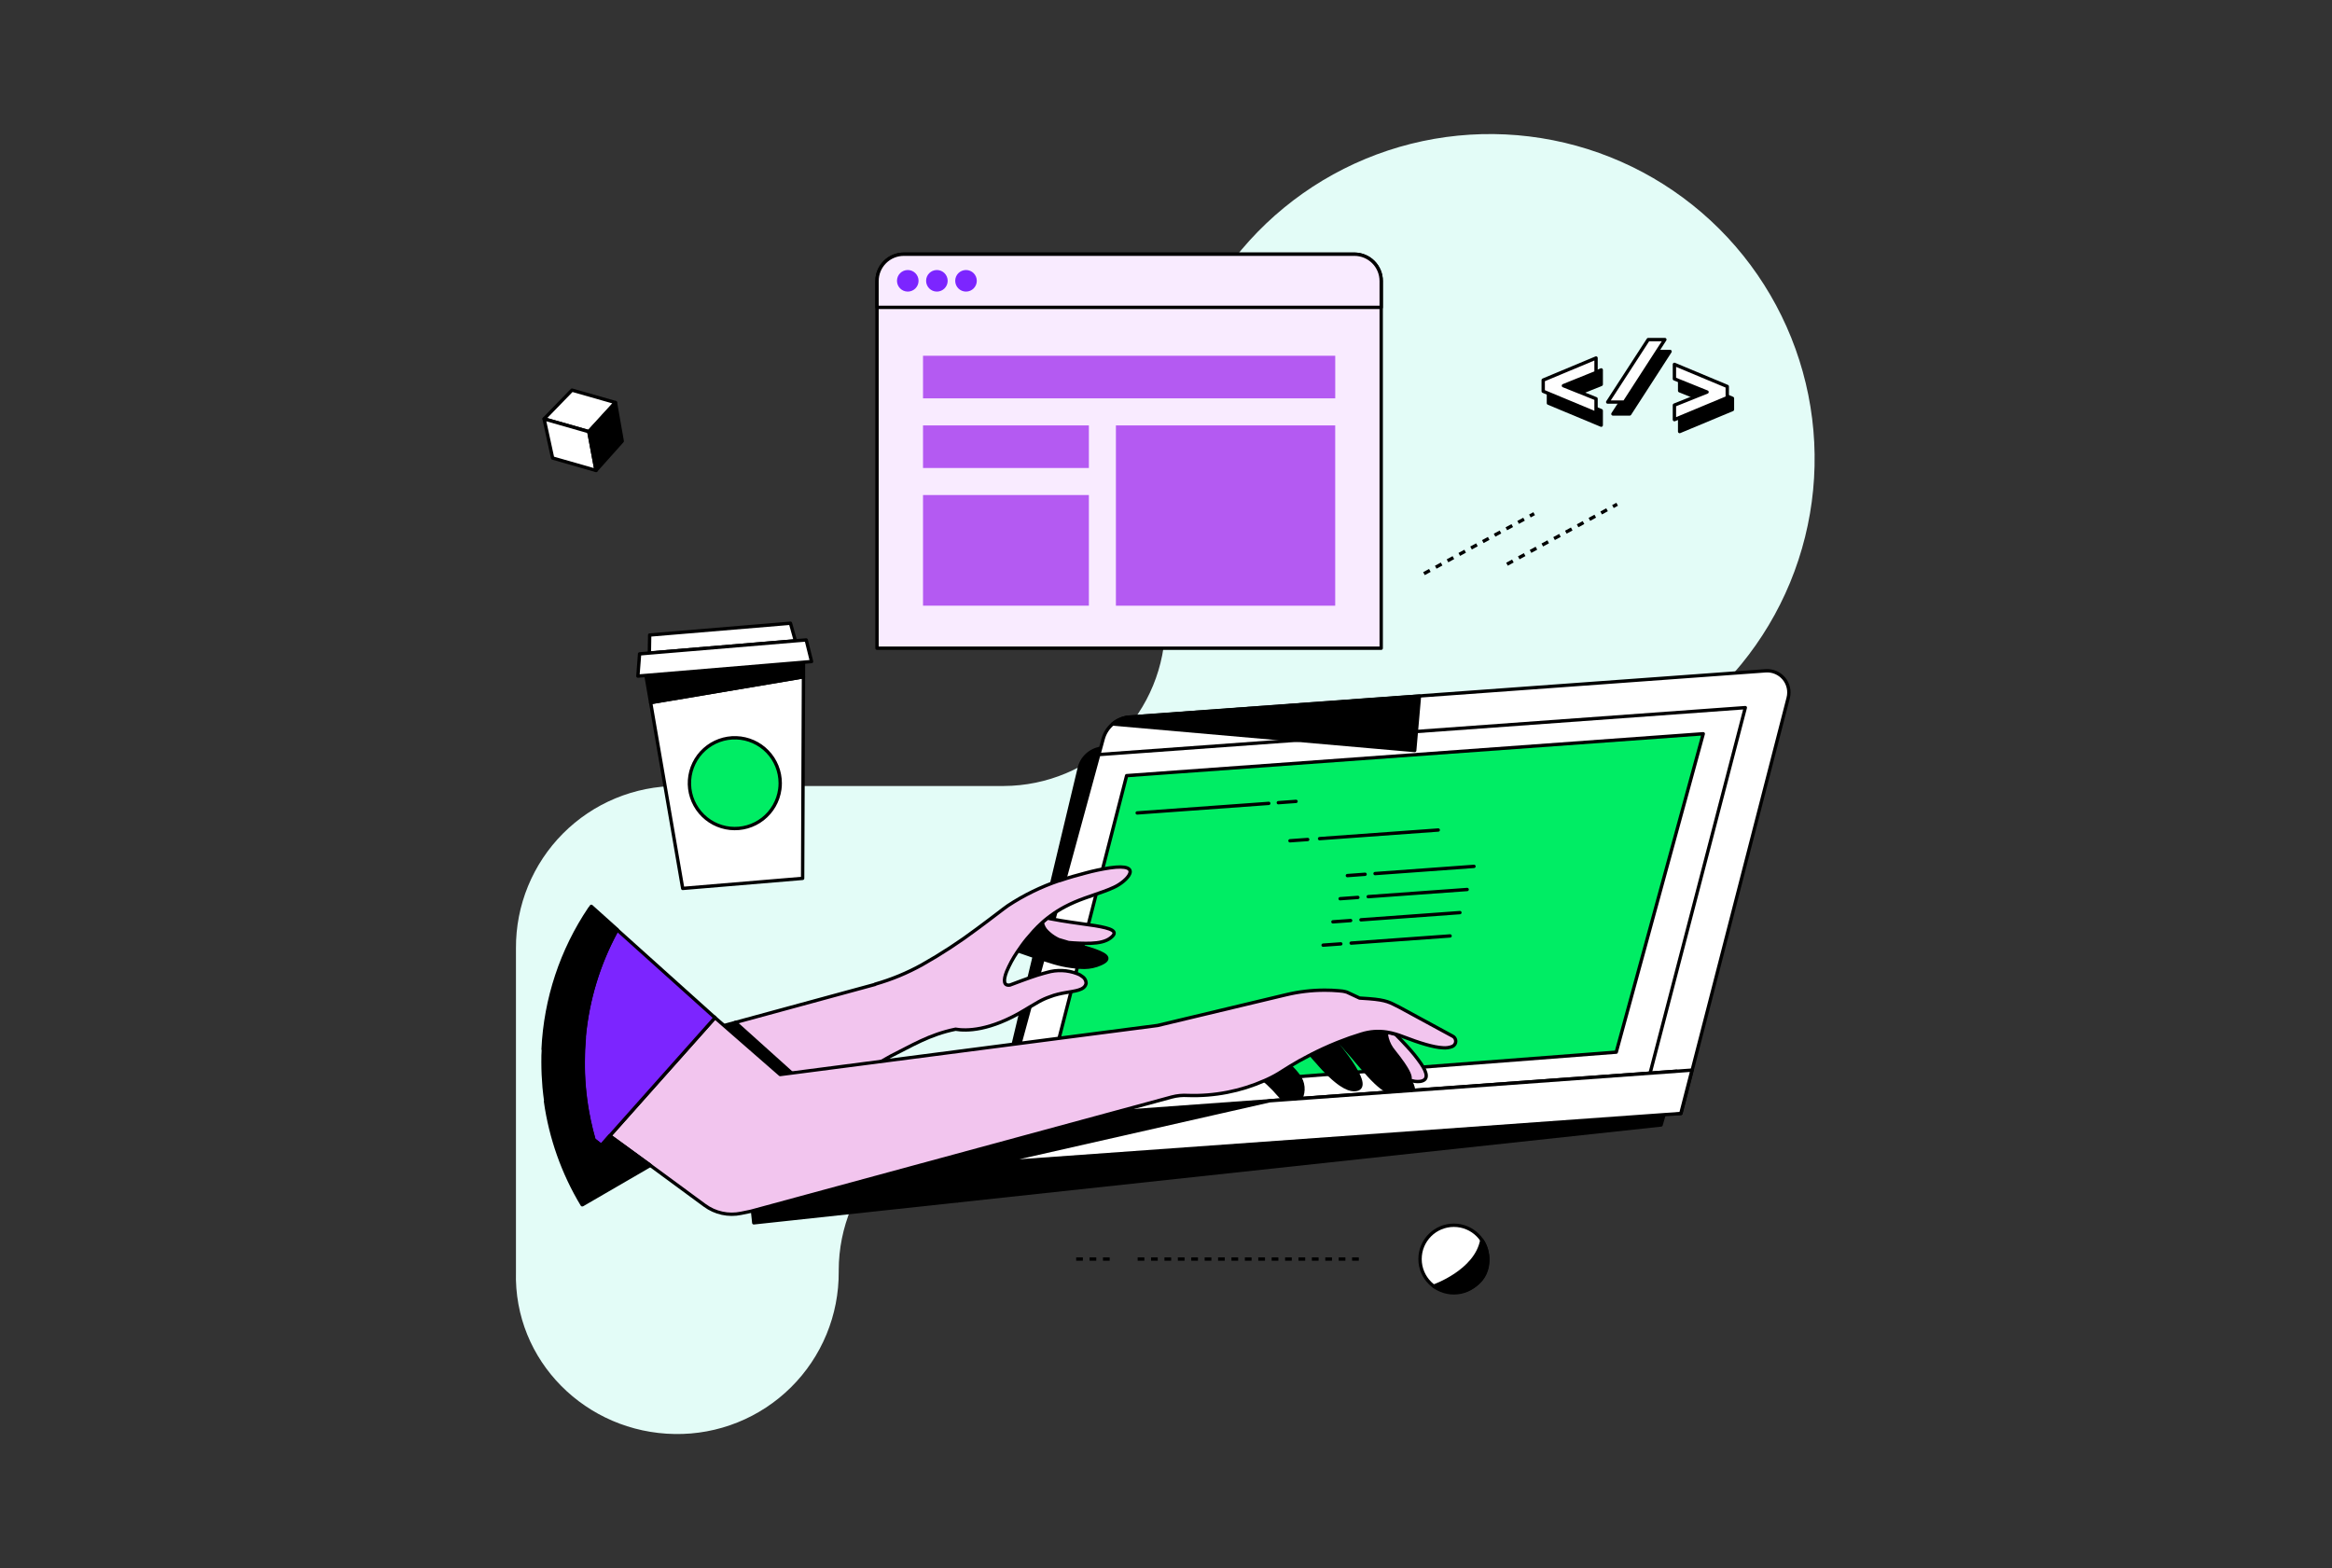 <svg width="696" height="468" viewBox="0 0 696 468" fill="none" xmlns="http://www.w3.org/2000/svg">
<rect x="0" y="0" width="696" height="468" fill="#333333" stroke="none"/>
<g clip-path="url(#clip0_3268_30116)">
<path d="M201.39 428C207.804 428.106 214.175 426.93 220.128 424.539C226.082 422.148 231.497 418.591 236.056 414.077C240.614 409.563 244.224 404.183 246.674 398.253C249.124 392.324 250.363 385.965 250.32 379.55V379.16C250.335 366.299 255.457 353.971 264.56 344.886C273.662 335.801 285.999 330.702 298.86 330.71H299.25C312.111 330.72 324.45 325.622 333.552 316.536C342.655 307.45 347.776 295.121 347.79 282.26C347.808 269.4 352.931 257.074 362.033 247.989C371.134 238.904 383.47 233.804 396.33 233.81H444.9C464.056 233.768 482.769 228.05 498.677 217.377C514.584 206.704 526.972 191.556 534.274 173.846C541.576 156.137 543.465 136.66 539.702 117.877C535.939 99.094 526.694 81.848 513.134 68.317C499.574 54.786 482.308 45.578 463.517 41.856C444.726 38.135 425.253 40.066 407.559 47.406C389.865 54.746 374.744 67.166 364.106 83.097C353.467 99.027 347.79 117.754 347.79 136.91V186.14C347.798 198.94 342.737 211.223 333.714 220.302C324.691 229.381 312.44 234.518 299.64 234.59H202.17C195.823 234.588 189.538 235.841 183.677 238.276C177.816 240.711 172.494 244.281 168.017 248.779C163.539 253.278 159.995 258.617 157.588 264.49C155.181 270.362 153.958 276.653 153.99 283V379.51C153.24 406.29 174.99 427.61 201.39 428Z" fill="#E3FCF7"/>
<path d="M269.75 75.87H404.23C405.281 75.87 406.321 76.077 407.291 76.479C408.262 76.881 409.144 77.47 409.887 78.213C410.63 78.956 411.219 79.838 411.621 80.809C412.023 81.779 412.23 82.82 412.23 83.87V193.47H261.75V83.87C261.75 81.748 262.593 79.714 264.093 78.213C265.593 76.713 267.628 75.87 269.75 75.87Z" fill="#F9EBFF" stroke="black" stroke-linecap="round" stroke-linejoin="round"/>
<path d="M269.75 75.87H404.23C405.281 75.87 406.321 76.077 407.291 76.479C408.262 76.881 409.144 77.47 409.887 78.213C410.63 78.956 411.219 79.838 411.621 80.809C412.023 81.779 412.23 82.82 412.23 83.87V91.75H261.75V83.87C261.75 81.748 262.593 79.714 264.093 78.213C265.593 76.713 267.628 75.87 269.75 75.87Z" fill="#F9EBFF" stroke="black" stroke-linecap="round" stroke-linejoin="round"/>
<path d="M324.98 126.97H275.48V139.68H324.98V126.97Z" fill="#B45AF2"/>
<path d="M398.51 106.18H275.48V118.89H398.51V106.18Z" fill="#B45AF2"/>
<path d="M324.98 147.75H275.48V180.77H324.98V147.75Z" fill="#B45AF2"/>
<path d="M398.5 126.97H333.05V180.78H398.5V126.97Z" fill="#B45AF2"/>
<path d="M296.99 334.33L491.58 320.33L492.4 320.27H492.48C492.48 319.18 492.55 318.1 492.55 317.01V316.72L520.9 211.2L328.46 223.34C326.895 223.593 325.444 224.317 324.3 225.416C323.157 226.515 322.375 227.936 322.06 229.49L296.99 334.33Z" fill="black" stroke="black" stroke-linecap="round" stroke-linejoin="round"/>
<path d="M329.26 220.48L298.26 334.25L501.7 332.33L533.7 208.27C533.954 207.276 533.969 206.237 533.743 205.236C533.517 204.236 533.056 203.304 532.399 202.517C531.741 201.729 530.906 201.11 529.962 200.709C529.019 200.307 527.993 200.137 526.97 200.21L337.19 214C335.362 214.132 333.619 214.825 332.199 215.985C330.78 217.145 329.753 218.715 329.26 220.48Z" fill="white" stroke="black" stroke-linecap="round" stroke-linejoin="round"/>
<path d="M327.94 225.21L298.21 334.25L489.35 332.33L520.9 211.2L327.94 225.21Z" fill="white" stroke="black" stroke-linecap="round" stroke-linejoin="round"/>
<path d="M495.76 335.76L224.97 364.97L224.59 361.38L333.4 331.85L333.41 331.84L500.38 319.72L495.76 335.76Z" fill="black" stroke="black" stroke-linecap="round" stroke-linejoin="round"/>
<path d="M508.35 219L482.38 314.03L311.64 327.17L336.25 231.5L508.35 219Z" fill="#00ED64" stroke="black" stroke-linecap="round" stroke-linejoin="round"/>
<path d="M162.4 125.01L170.72 116.44L183.68 120.14L175.73 128.82L162.4 125.01Z" fill="white" stroke="black" stroke-linecap="round" stroke-linejoin="round"/>
<path d="M162.39 125.03L164.93 136.7L177.89 140.41L175.73 128.84L162.39 125.03Z" fill="white" stroke="black" stroke-linecap="round" stroke-linejoin="round"/>
<path d="M185.71 131.66L183.68 120.14L175.73 128.84L177.89 140.41L185.71 131.66Z" fill="black" stroke="black" stroke-linecap="round" stroke-linejoin="round"/>
<path d="M339.4 242.63L378.67 239.78" stroke="black" stroke-linecap="round" stroke-linejoin="round"/>
<path d="M381.52 239.57L386.81 239.18" stroke="black" stroke-linecap="round" stroke-linejoin="round"/>
<path d="M385 250.94L390.29 250.56" stroke="black" stroke-linecap="round" stroke-linejoin="round"/>
<path d="M402.13 261.33L407.42 260.94" stroke="black" stroke-linecap="round" stroke-linejoin="round"/>
<path d="M399.97 268.23L405.26 267.85" stroke="black" stroke-linecap="round" stroke-linejoin="round"/>
<path d="M393.83 250.3L429.25 247.73" stroke="black" stroke-linecap="round" stroke-linejoin="round"/>
<path d="M410.39 260.73L439.92 258.58" stroke="black" stroke-linecap="round" stroke-linejoin="round"/>
<path d="M408.35 267.62L437.88 265.48" stroke="black" stroke-linecap="round" stroke-linejoin="round"/>
<path d="M397.82 275.13L403.11 274.75" stroke="black" stroke-linecap="round" stroke-linejoin="round"/>
<path d="M406.19 274.53L435.72 272.38" stroke="black" stroke-linecap="round" stroke-linejoin="round"/>
<path d="M394.89 282.09L400.18 281.71" stroke="black" stroke-linecap="round" stroke-linejoin="round"/>
<path d="M404.47 325.2C403.29 325.29 400.71 325.1 395.01 319.08L394.56 318.59C394.4 318.43 394.24 318.26 394.09 318.08C393.94 317.9 393.52 317.45 393.22 317.08C392.92 316.71 392.59 316.36 392.22 315.97C392.04 315.77 391.87 315.56 391.69 315.35L391.18 314.72C393.44 313.56 396.02 312.36 398.84 311.21C399.26 311.73 399.67 312.21 400.07 312.77C400.83 313.77 401.57 314.77 402.25 315.69C402.93 316.61 403.58 317.61 404.13 318.51C406.4 322.19 407.18 325 404.47 325.2Z" fill="black" stroke="black" stroke-linecap="round" stroke-linejoin="round"/>
<path d="M421.91 325.42H421.73L414.46 325.95C411.77 324.56 409.32 321.95 406.28 318.42L404.83 316.73C404.49 316.35 404.15 315.95 403.83 315.54C402.77 314.31 401.63 313 400.39 311.63L400.24 311.48C400.08 311.31 399.88 311.13 399.66 310.94C401.66 310.13 403.86 309.36 406.1 308.68L406.39 308.59C408.804 307.831 411.36 307.64 413.86 308.03C413.841 308.431 413.864 308.834 413.93 309.23C413.93 309.45 414.02 309.67 414.08 309.9C414.466 311.289 415.149 312.579 416.08 313.68C417.25 315.14 418.16 316.35 418.85 317.36C418.883 317.451 418.909 317.545 418.93 317.64H419.03C421.03 320.64 421.11 321.72 420.78 322.24L420.61 322.16C420.652 322.213 420.689 322.27 420.72 322.33C421.353 323.252 421.761 324.311 421.91 325.42Z" fill="black" stroke="black" stroke-linecap="round" stroke-linejoin="round"/>
<path d="M388.24 327.86L383.16 328.23C382.641 327.801 382.163 327.326 381.73 326.81C380.688 325.581 379.569 324.418 378.38 323.33C378.05 323.03 377.73 322.75 377.38 322.5L378.17 322.15C379.728 321.437 381.23 320.604 382.66 319.66C383.26 319.27 384.05 318.77 385 318.2C385.46 318.62 385.91 319.08 386.36 319.58C386.81 320.08 387.18 320.58 387.59 321.1C388.301 322.062 388.737 323.199 388.851 324.39C388.966 325.581 388.754 326.78 388.24 327.86Z" fill="black" stroke="black" stroke-linecap="round" stroke-linejoin="round"/>
<path d="M403.26 281.48L432.79 279.34" stroke="black" stroke-linecap="round" stroke-linejoin="round"/>
<path d="M423.86 322.76C422.788 322.893 421.699 322.734 420.71 322.3C421.04 321.78 420.96 320.66 418.96 317.7C418.907 317.605 418.847 317.515 418.78 317.43C418.09 316.43 417.18 315.21 416.01 313.75C415.078 312.649 414.396 311.359 414.01 309.97C413.95 309.74 413.9 309.52 413.86 309.3C413.794 308.903 413.77 308.501 413.79 308.1C414.714 308.238 415.627 308.445 416.52 308.72C417.69 309.9 418.85 311.11 419.94 312.3C421.458 313.912 422.852 315.637 424.11 317.46C425.99 320.24 426.45 322.37 423.86 322.76Z" fill="#F2C5EE" stroke="black" stroke-linecap="round" stroke-linejoin="round"/>
<path d="M243.83 327.03L243.11 327.45L232.85 328.79L213.14 311.58L209.37 308.21L209.12 307.99L219.48 305.16L243.83 327.03Z" fill="black" stroke="black" stroke-linecap="round" stroke-linejoin="round"/>
<path d="M328.46 287.68C326.929 288.359 325.275 288.717 323.6 288.73C320.098 288.658 316.628 288.05 313.31 286.93C312.46 286.68 311.57 286.4 310.63 286.1C308.71 285.49 306.63 284.77 304.35 283.97C304.184 283.905 304.014 283.855 303.84 283.82C304.23 283.24 304.64 282.65 305.07 282.06C305.5 281.47 306.01 280.81 306.51 280.2C307.176 279.4 307.843 278.63 308.51 277.89C309.321 276.995 310.179 276.144 311.08 275.34C311.25 276.393 311.763 277.359 312.54 278.09C313.327 278.88 314.222 279.553 315.2 280.09V280.24L315.97 280.47C316.518 280.753 317.082 281.003 317.66 281.22H317.46C317.98 281.27 318.46 281.32 318.99 281.35C321.22 281.99 323.33 282.57 325.11 283.13C329.85 284.63 332.28 286 328.46 287.68Z" fill="black" stroke="black" stroke-linecap="round" stroke-linejoin="round"/>
<path d="M331.35 280C330 281 328.08 281.44 325.45 281.54C323.274 281.586 321.097 281.509 318.93 281.31C317.93 281.03 316.93 280.74 315.93 280.42L315.2 280.04C314.223 279.503 313.327 278.829 312.54 278.04C311.763 277.309 311.25 276.342 311.08 275.29C311.31 275.08 311.53 274.88 311.76 274.69C311.99 274.5 312.31 274.23 312.58 274.02L313.44 274.2C314.51 274.41 315.58 274.6 316.64 274.78C320.41 275.41 324 275.83 326.81 276.28C331.63 277.09 334.16 277.93 331.35 280Z" fill="#F2C5EE" stroke="black" stroke-linecap="round" stroke-linejoin="round"/>
<path d="M332.52 264.8C331.52 265.27 330.52 265.68 329.44 266.06C325.63 267.47 321.79 268.51 317.75 270.67C316.326 271.425 314.959 272.284 313.66 273.24C313.3 273.5 312.93 273.78 312.56 274.07C312.19 274.36 312.02 274.51 311.74 274.74C311.46 274.97 311.29 275.13 311.06 275.34C310.159 276.144 309.301 276.995 308.49 277.89C307.824 278.63 307.157 279.4 306.49 280.2C305.99 280.81 305.49 281.44 305.05 282.06C304.61 282.68 304.21 283.24 303.82 283.82L303.53 284.24C302.306 286.052 301.264 287.982 300.42 290C299.42 292.59 299.51 294.3 301.42 294C302.72 293.51 303.91 293.06 305.01 292.66C306.71 292.04 308.17 291.52 309.47 291.1C310.47 290.77 312.47 290.24 312.47 290.24C315.429 289.372 318.59 289.499 321.47 290.6C322.023 290.783 322.537 291.064 322.99 291.43C323.335 291.641 323.621 291.934 323.825 292.283C324.03 292.632 324.145 293.026 324.16 293.43C323.99 294.52 323.16 295.1 321.95 295.48C319.82 296.15 316.5 296.24 313.39 297.48C312.214 297.884 311.076 298.392 309.99 299C309.3 299.38 308.42 299.9 307.17 300.65L306.02 301.35C295.43 307.8 288.33 307.72 285.19 307.18C277.35 308.77 271.96 312.18 265.89 315.18L244.46 327.28L243.09 327.46L243.81 327.04L219.49 305.16L261.21 293.8L261.14 293.75C266.042 292.359 270.767 290.406 275.22 287.93C280.879 284.74 286.324 281.186 291.52 277.29C296.52 273.6 299.4 271.29 300.84 270.29C305.593 267.167 310.724 264.664 316.11 262.84H316.26C317.69 262.35 319.04 261.93 320.26 261.58C321.71 261.16 322.95 260.83 323.91 260.58C326.335 259.918 328.796 259.397 331.28 259.02C341.6 257.53 336.34 263.06 332.52 264.8Z" fill="#F2C5EE" stroke="black" stroke-linecap="round" stroke-linejoin="round"/>
<path d="M433.43 309.19L417.61 300.6C414.77 299.2 414 298.5 408.52 298.07L405.77 297.89L401.99 296.12C401.165 295.871 400.311 295.73 399.45 295.7C398.12 295.58 396.77 295.53 395.45 295.53C391.519 295.525 387.602 295.988 383.78 296.91C370.91 299.98 346.1 305.91 345.48 306.07L244.48 319.2L232.84 320.71L213.13 303.51L213.38 303.74L181.99 339L193.99 347.74L194.11 347.83L206.5 356.94L210.35 359.77C211.886 360.899 213.642 361.692 215.505 362.098C217.367 362.505 219.294 362.516 221.16 362.13L223.93 361.56L224.63 361.38L333.44 331.84L349.75 327.41C351.305 327.003 352.916 326.848 354.52 326.95C362.402 327.219 370.241 325.698 377.45 322.5L378.24 322.15C379.799 321.437 381.3 320.605 382.73 319.66C383.33 319.27 384.12 318.77 385.07 318.2C386.69 317.2 388.79 316.01 391.26 314.75C393.52 313.59 396.1 312.39 398.92 311.24L399.66 310.95C401.66 310.14 403.86 309.37 406.1 308.69L406.39 308.6C408.804 307.842 411.36 307.65 413.86 308.04C414.784 308.179 415.697 308.386 416.59 308.66C417.21 308.84 417.85 309.07 418.51 309.32C423.85 311.38 427.84 312.57 430.58 312.72C431.572 312.823 432.575 312.683 433.5 312.31C433.798 312.169 434.049 311.944 434.222 311.663C434.395 311.382 434.483 311.057 434.475 310.728C434.468 310.398 434.365 310.077 434.18 309.805C433.995 309.532 433.734 309.318 433.43 309.19Z" fill="#F2C5EE" stroke="black" stroke-linecap="round" stroke-linejoin="round"/>
<path d="M213.39 303.74L181.99 339L179.44 341.87L178.54 341.17L177.25 340.17C176.71 338.3 176.25 336.41 175.83 334.49C175.65 333.66 175.48 332.83 175.34 331.99C174.435 327.015 173.99 321.967 174.01 316.91C174.01 314.55 174.117 312.216 174.33 309.91C174.33 309.74 174.33 309.58 174.33 309.41C175.375 298.399 178.641 287.713 183.93 278C184.01 277.84 184.1 277.67 184.2 277.51L213.39 303.74Z" fill="#7C25FF" stroke="black" stroke-linecap="round" stroke-linejoin="round"/>
<path d="M194.07 347.83L173.82 359.58H173.75C168.06 350.132 164.339 339.632 162.81 328.71L162.9 328.78C162.7 327.36 162.54 325.95 162.4 324.51C162.19 322.06 162.07 319.57 162.07 317.06V316.82C162.07 315.61 162.07 314.4 162.17 313.19H162.09C162.785 298.141 167.611 283.575 176.04 271.09H176.09L176.48 270.51L184.19 277.43C184.09 277.59 184 277.76 183.92 277.92C178.669 287.615 175.43 298.272 174.4 309.25C174.4 309.42 174.4 309.58 174.4 309.75C174.194 312.063 174.087 314.396 174.08 316.75C174.039 321.862 174.475 326.968 175.38 332C175.52 332.84 175.69 333.67 175.87 334.5C176.27 336.42 176.75 338.31 177.29 340.18L178.58 341.18L179.48 341.88L181.99 339L193.99 347.74L194.07 347.83Z" fill="black" stroke="black" stroke-linecap="round" stroke-linejoin="round"/>
<path d="M321.19 375.78H332.94" stroke="black" stroke-miterlimit="10" stroke-dasharray="2 2"/>
<path d="M339.54 375.78H406.74" stroke="black" stroke-miterlimit="10" stroke-dasharray="2 2"/>
<path d="M289.66 354.03L285.72 358.42" stroke="black" stroke-linecap="round" stroke-linejoin="round"/>
<path d="M193.81 194.91L193.9 189.53L235.92 186.01L237.39 191.26L193.81 194.91Z" fill="white" stroke="black" stroke-linecap="round" stroke-linejoin="round"/>
<path d="M239.8 202L194.19 209.7L203.76 265.16L239.55 262.16L239.8 202Z" fill="white" stroke="black" stroke-linecap="round" stroke-linejoin="round"/>
<path d="M239.81 197.37L239.8 202.01L194.19 209.7L192.74 201.31L239.81 197.37Z" fill="black" stroke="black" stroke-linecap="round" stroke-linejoin="round"/>
<path d="M242.22 197.45L239.81 197.65L239.75 197.66L192.78 201.59H192.76L190.38 201.79L190.89 195.16L193.81 194.91L237.39 191.26L240.62 191L242.22 197.45Z" fill="white" stroke="black" stroke-linecap="round" stroke-linejoin="round"/>
<path d="M232.86 233.74C232.862 234.369 232.819 234.997 232.73 235.62C232.244 239.098 230.428 242.252 227.662 244.417C224.897 246.582 221.398 247.588 217.905 247.224C214.412 246.86 211.197 245.154 208.937 242.466C206.677 239.777 205.55 236.316 205.792 232.813C206.034 229.309 207.628 226.036 210.236 223.684C212.844 221.332 216.264 220.085 219.774 220.205C223.284 220.325 226.61 221.804 229.051 224.329C231.492 226.854 232.858 230.228 232.86 233.74Z" fill="#00ED64" stroke="black" stroke-miterlimit="10"/>
<path d="M462.14 120.33L477.9 126.9V122.56L468.16 118.66L477.9 114.73V110.4L462.14 116.99V120.33Z" fill="black" stroke="black" stroke-linecap="round" stroke-linejoin="round"/>
<path d="M501.3 112.3V116.63L511.03 120.56L501.3 124.46V128.8L517.06 122.23V118.89L501.3 112.3Z" fill="black" stroke="black" stroke-linecap="round" stroke-linejoin="round"/>
<path d="M493.48 104.9L482.03 122.55L481.38 123.55H486.39L488.4 120.44L491.66 115.4L498.44 104.9H493.48Z" fill="black" stroke="black" stroke-linecap="round" stroke-linejoin="round"/>
<path d="M460.58 116.78L476.35 123.35V119.01L466.61 115.11L476.35 111.18V106.85L460.58 113.44V116.78Z" fill="white" stroke="black" stroke-linecap="round" stroke-linejoin="round"/>
<path d="M499.74 108.75V113.08L509.48 117.01L499.74 120.91V125.25L515.51 118.68V115.34L499.74 108.75Z" fill="white" stroke="black" stroke-linecap="round" stroke-linejoin="round"/>
<path d="M491.93 101.35L480.48 119L479.83 120H484.84L486.85 116.89L490.11 111.84L496.89 101.35H491.93Z" fill="white" stroke="black" stroke-linecap="round" stroke-linejoin="round"/>
<path d="M270.93 86.53C272.432 86.53 273.65 85.312 273.65 83.81C273.65 82.308 272.432 81.09 270.93 81.09C269.428 81.09 268.21 82.308 268.21 83.81C268.21 85.312 269.428 86.53 270.93 86.53Z" fill="#7C25FF" stroke="#7C25FF" stroke-miterlimit="10"/>
<path d="M279.62 86.53C281.123 86.53 282.34 85.312 282.34 83.81C282.34 82.308 281.123 81.09 279.62 81.09C278.118 81.09 276.9 82.308 276.9 83.81C276.9 85.312 278.118 86.53 279.62 86.53Z" fill="#7C25FF" stroke="#7C25FF" stroke-miterlimit="10"/>
<path d="M288.31 86.53C289.812 86.53 291.03 85.312 291.03 83.81C291.03 82.308 289.812 81.09 288.31 81.09C286.808 81.09 285.59 82.308 285.59 83.81C285.59 85.312 286.808 86.53 288.31 86.53Z" fill="#7C25FF" stroke="#7C25FF" stroke-miterlimit="10"/>
<path d="M449.77 168.4L482.65 150.5" stroke="black" stroke-miterlimit="10" stroke-dasharray="2 2"/>
<path d="M424.99 171.21L457.88 153.31" stroke="black" stroke-miterlimit="10" stroke-dasharray="2 2"/>
<path d="M504.99 319.39L501.65 332.33L297.69 346.96L378.91 328.54L504.99 319.39Z" fill="white" stroke="black" stroke-linecap="round" stroke-linejoin="round"/>
<path d="M336.23 214.09C334.682 214.376 333.236 215.066 332.04 216.09L422.23 224L423.65 207.76L336.39 214.09H336.23Z" fill="black" stroke="black" stroke-linecap="round" stroke-linejoin="round"/>
<path d="M433.91 385.87C439.483 385.87 444 381.353 444 375.78C444 370.208 439.483 365.69 433.91 365.69C428.338 365.69 423.82 370.208 423.82 375.78C423.82 381.353 428.338 385.87 433.91 385.87Z" fill="white" stroke="black" stroke-linecap="round" stroke-linejoin="round"/>
<path d="M427.88 383.87C427.88 383.87 440.55 379.48 442.26 370.11C444.47 373 445.37 379.68 440.66 383.29C435.95 386.9 431.31 385.72 427.88 383.87Z" fill="black" stroke="black" stroke-linecap="round" stroke-linejoin="round"/>
</g>
<defs>
<clipPath id="clip0_3268_30116">
<rect width="387.98" height="388" fill="white" transform="translate(154 40)"/>
</clipPath>
</defs>
</svg>
